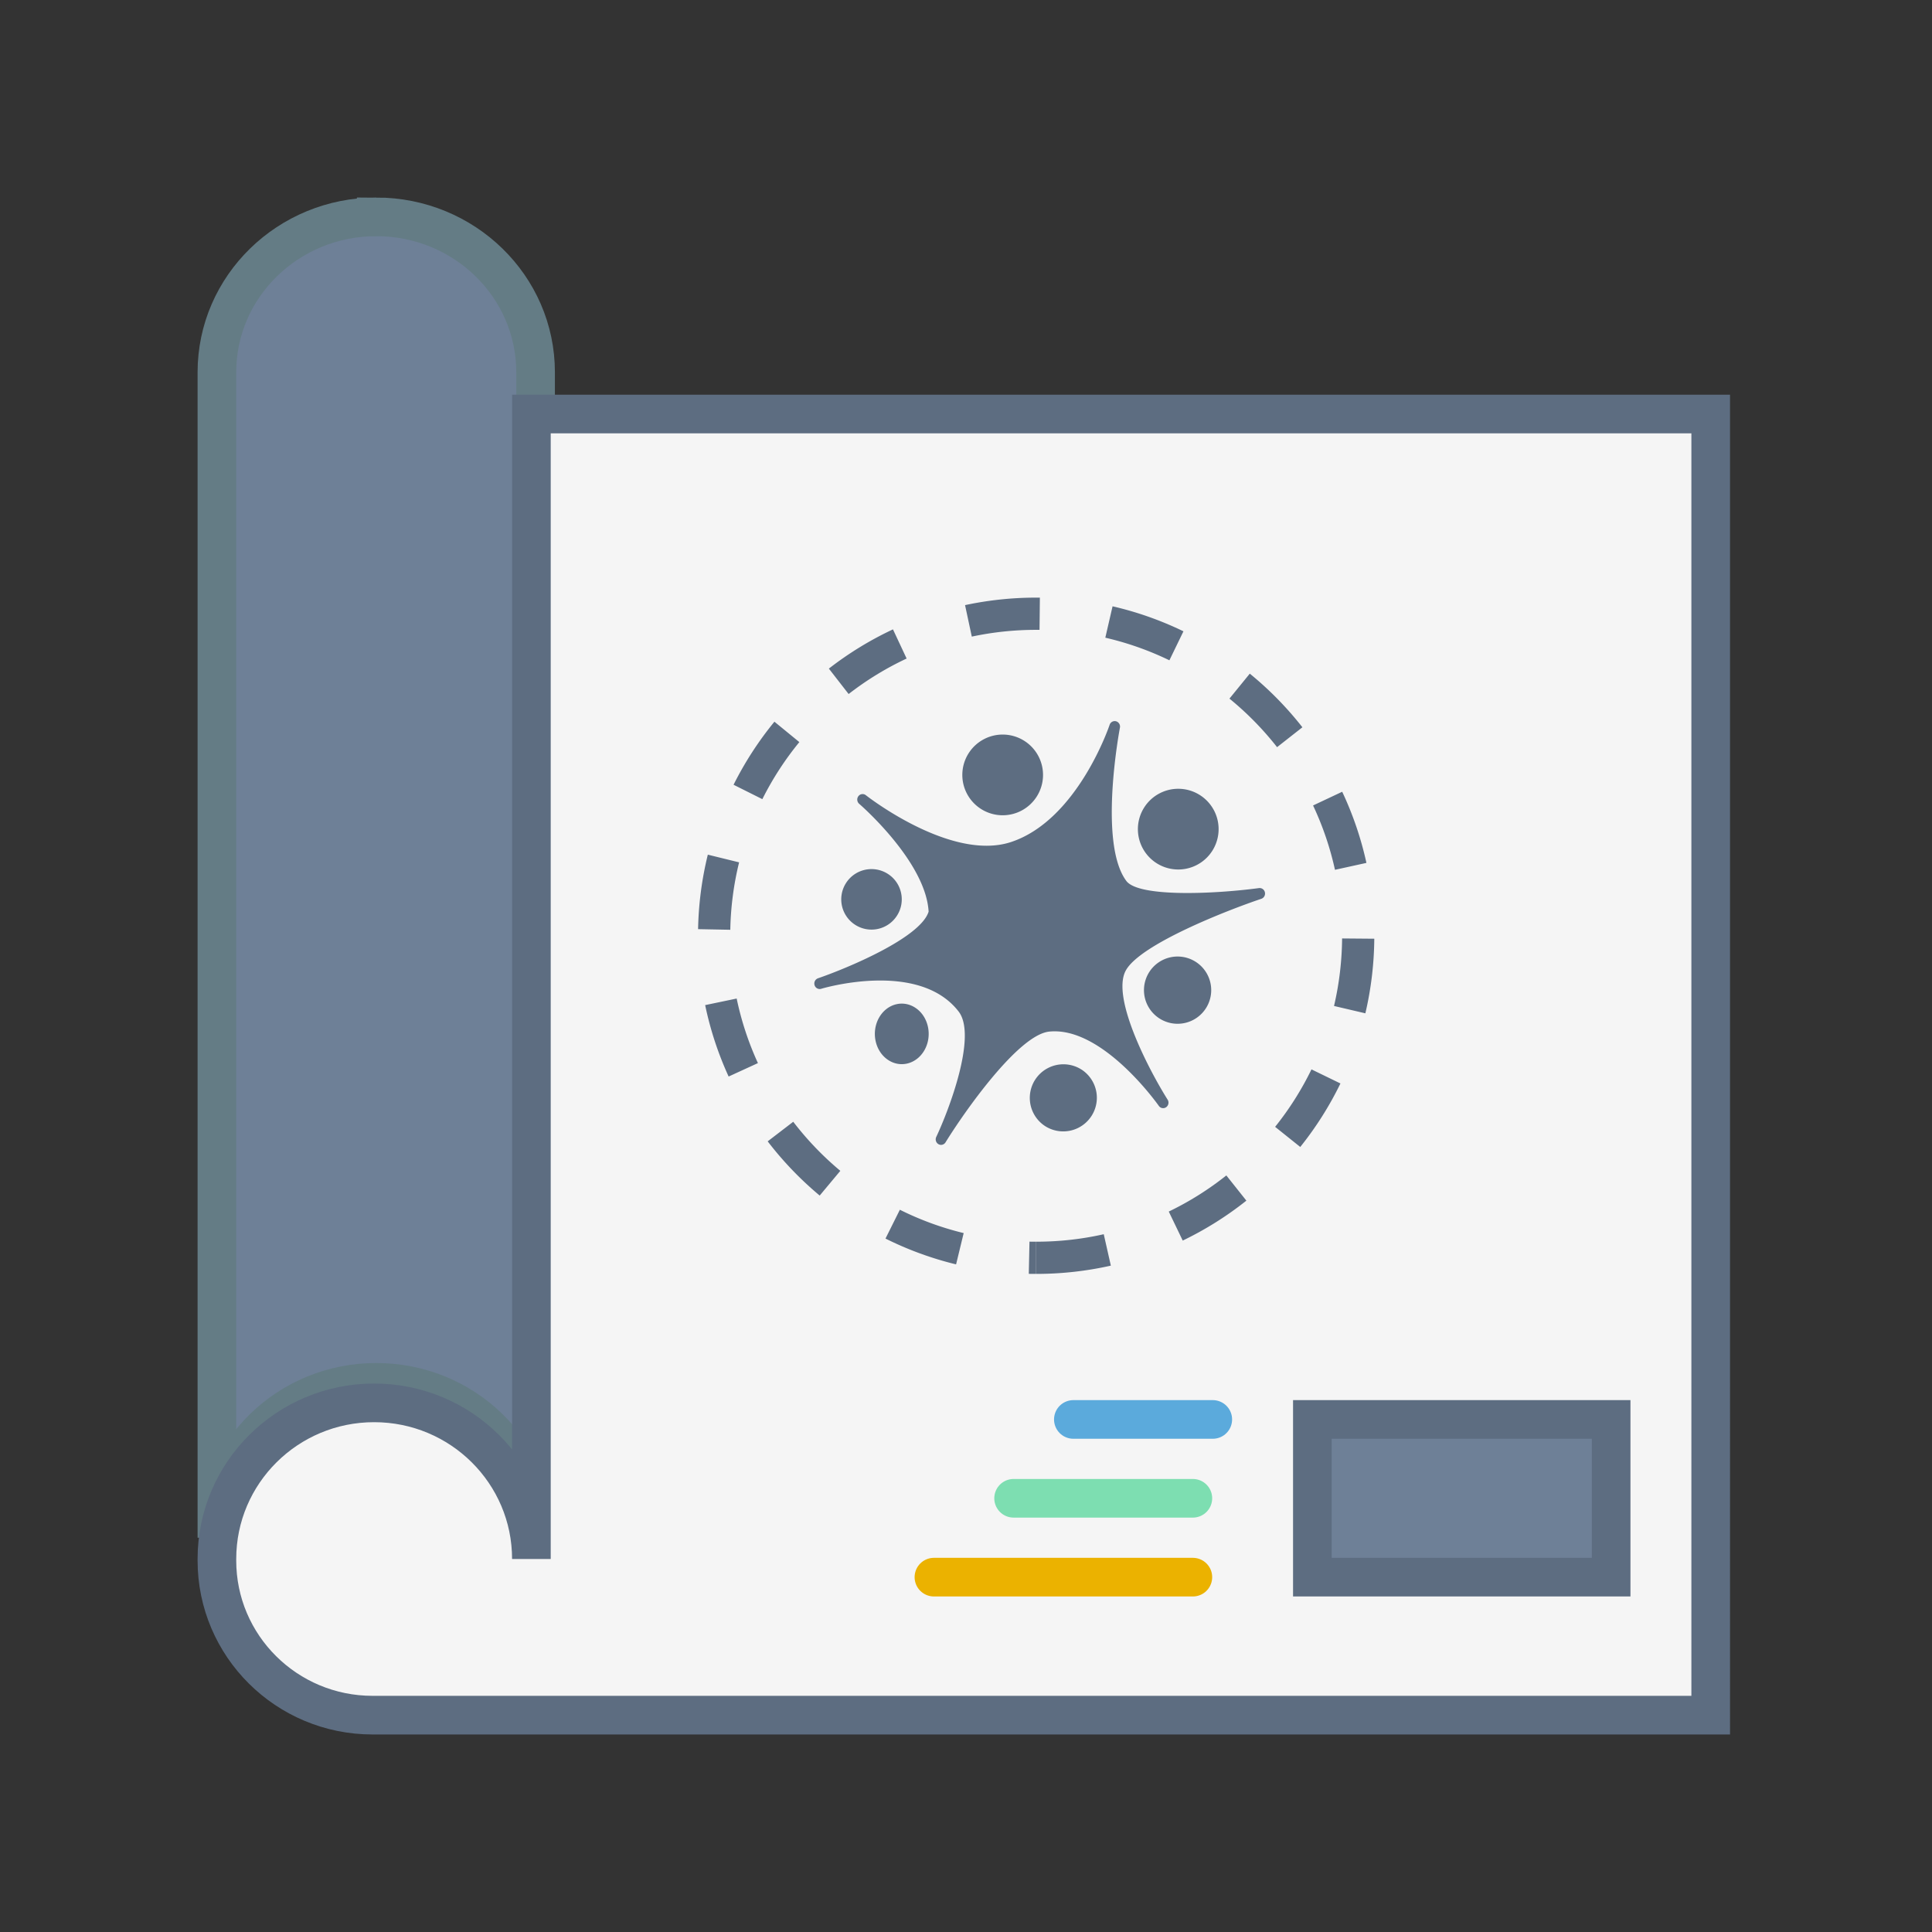<svg xmlns="http://www.w3.org/2000/svg" width="100" height="100" viewBox="0 0 100 100"><rect x="0" y="0" width="100" height="100" fill="#333333" stroke="none"/><title>design-categories-sticker-design</title><g fill="none" fill-rule="evenodd"><path d="M19.474 11.224c-4.555 0-8.247 3.601-8.247 8.044v60.324c0-4.443 3.692-8.043 8.247-8.043 4.556 0 8.248 3.6 8.248 8.043V19.268c0-4.443-3.692-8.044-8.248-8.044z" fill="#6E8097"></path><path d="M19.474 11.224c-4.555 0-8.247 3.601-8.247 8.044v60.324c0-4.443 3.692-8.043 8.247-8.043 4.556 0 8.248 3.6 8.248 8.043V19.268c0-4.443-3.692-8.044-8.248-8.044z" stroke="#647C85" stroke-width="2"></path><path d="M27.505 21.429v59.265c0-4.464-3.644-8.082-8.14-8.082-4.495 0-8.138 3.618-8.138 8.082v.08c0 4.419 3.608 8.002 8.057 8.002h69.262V21.429H27.505z" fill="#F5F5F5"></path><path d="M53.632 65.937V64.27c1.189 0 2.36-.13 3.498-.387l.367 1.626a17.558 17.558 0 0 1-3.865.428zm7.586-1.725l-.723-1.502c1.06-.51 2.06-1.138 2.98-1.87l1.037 1.305a17.51 17.51 0 0 1-3.294 2.067zm6.083-4.845L66 58.325a15.846 15.846 0 0 0 1.882-2.974l1.499.729a17.513 17.513 0 0 1-2.08 3.287zm3.37-6.918l-1.622-.38c.266-1.138.407-2.307.418-3.495l1.666.014a17.54 17.54 0 0 1-.462 3.861zm.055-7.786l-1.628.358a15.712 15.712 0 0 0-1.134-3.33l1.508-.71a17.378 17.378 0 0 1 1.254 3.682zm-3.314-7.019l-1.311 1.029a15.935 15.935 0 0 0-2.465-2.513l1.053-1.292a17.602 17.602 0 0 1 2.723 2.776zm-6.157-4.967l-.727 1.5a15.713 15.713 0 0 0-3.317-1.17l.375-1.625a17.38 17.38 0 0 1 3.67 1.295zm-7.431-1.743l-.018 1.667h-.17a15.91 15.91 0 0 0-3.336.35l-.349-1.63a17.578 17.578 0 0 1 3.685-.388l.188.001zm-7.604 1.642l.707 1.51a15.835 15.835 0 0 0-3.002 1.837l-1.023-1.316a17.502 17.502 0 0 1 3.318-2.031zm-6.136 4.779l1.29 1.056a15.853 15.853 0 0 0-1.915 2.953l-1.49-.745a17.52 17.52 0 0 1 2.115-3.264zm-3.447 6.882l1.619.398a15.853 15.853 0 0 0-.456 3.49l-1.667-.032a17.52 17.52 0 0 1 .504-3.856zm-.138 7.787l1.631-.34a15.71 15.71 0 0 0 1.1 3.342l-1.516.695a17.377 17.377 0 0 1-1.215-3.697zm3.236 7.052l1.323-1.014a15.935 15.935 0 0 0 2.437 2.54l-1.068 1.28a17.601 17.601 0 0 1-2.692-2.806zm6.098 5.032l.744-1.492c1.05.524 2.157.93 3.303 1.208l-.393 1.62a17.383 17.383 0 0 1-3.654-1.336zm7.417 1.825l.036-1.666c.113.002.226.003.34.003l-.001 1.667c-.125 0-.25-.001-.375-.004zm11.915-19.966a.279.279 0 0 1 .306.22.287.287 0 0 1-.185.335c-1.704.57-6.287 2.35-7.02 3.72-.77 1.438 1.305 5.307 2.17 6.676a.291.291 0 0 1-.076.391.271.271 0 0 1-.38-.07c-.03-.04-2.906-4.127-5.67-3.844-1.609.164-4.42 4.193-5.368 5.731a.275.275 0 0 1-.234.133.268.268 0 0 1-.134-.037.29.29 0 0 1-.114-.374c.65-1.378 2.125-5.232 1.16-6.489-2.07-2.69-7.065-1.194-7.115-1.179a.276.276 0 0 1-.343-.188.287.287 0 0 1 .177-.356c1.461-.501 5.308-2.088 5.726-3.451-.148-2.599-3.559-5.55-3.594-5.58a.291.291 0 0 1-.039-.397.271.271 0 0 1 .385-.048c.044.035 4.411 3.455 7.524 2.42 3.438-1.145 5.076-6.014 5.093-6.063a.276.276 0 0 1 .333-.184.285.285 0 0 1 .2.331c-.011.06-1.135 5.983.334 7.936.64.85 4.55.677 6.864.367zm-3.076-4.825a2.089 2.089 0 1 1-2.274 3.504 2.089 2.089 0 0 1 2.274-3.504zm-16.127 4.094c.726.47.932 1.442.46 2.166a1.563 1.563 0 0 1-2.166.461 1.565 1.565 0 0 1-.46-2.166 1.565 1.565 0 0 1 2.166-.46zm1.472 6.964c.645.47.829 1.44.41 2.166-.42.727-1.281.933-1.927.461-.645-.471-.828-1.44-.41-2.166.42-.726 1.281-.933 1.927-.461zm8.545 3.16a1.74 1.74 0 1 1-1.893 2.921 1.74 1.74 0 0 1 1.893-2.92zm5.92-5.57a1.74 1.74 0 1 1-1.894 2.92 1.74 1.74 0 0 1 1.894-2.92zm-8.864-11.433a2.088 2.088 0 1 1-2.273 3.505 2.088 2.088 0 0 1 2.273-3.505z" fill="#5D6D81" fill-rule="nonzero"></path><path d="M27.505 21.429v59.265c0-4.464-3.644-8.082-8.14-8.082-4.495 0-8.138 3.618-8.138 8.082v.08c0 4.419 3.608 8.002 8.057 8.002h69.262V21.429H27.505z" stroke="#5D6D81" stroke-width="2"></path><path fill="#6E8097" d="M67.928 81.633h15.464v-8.164H67.928z"></path><path stroke="#5D6D81" stroke-width="2" stroke-linecap="round" d="M67.928 81.633h15.464v-8.164H67.928z"></path><path d="M62.773 73.47h-7.216" stroke="#5BAADC" stroke-width="2" stroke-linecap="round"></path><path d="M61.742 77.551h-9.278" stroke="#7DDEB1" stroke-width="2" stroke-linecap="round"></path><path d="M61.742 81.633H48.34" stroke="#EBB200" stroke-width="2" stroke-linecap="round"></path></g></svg>